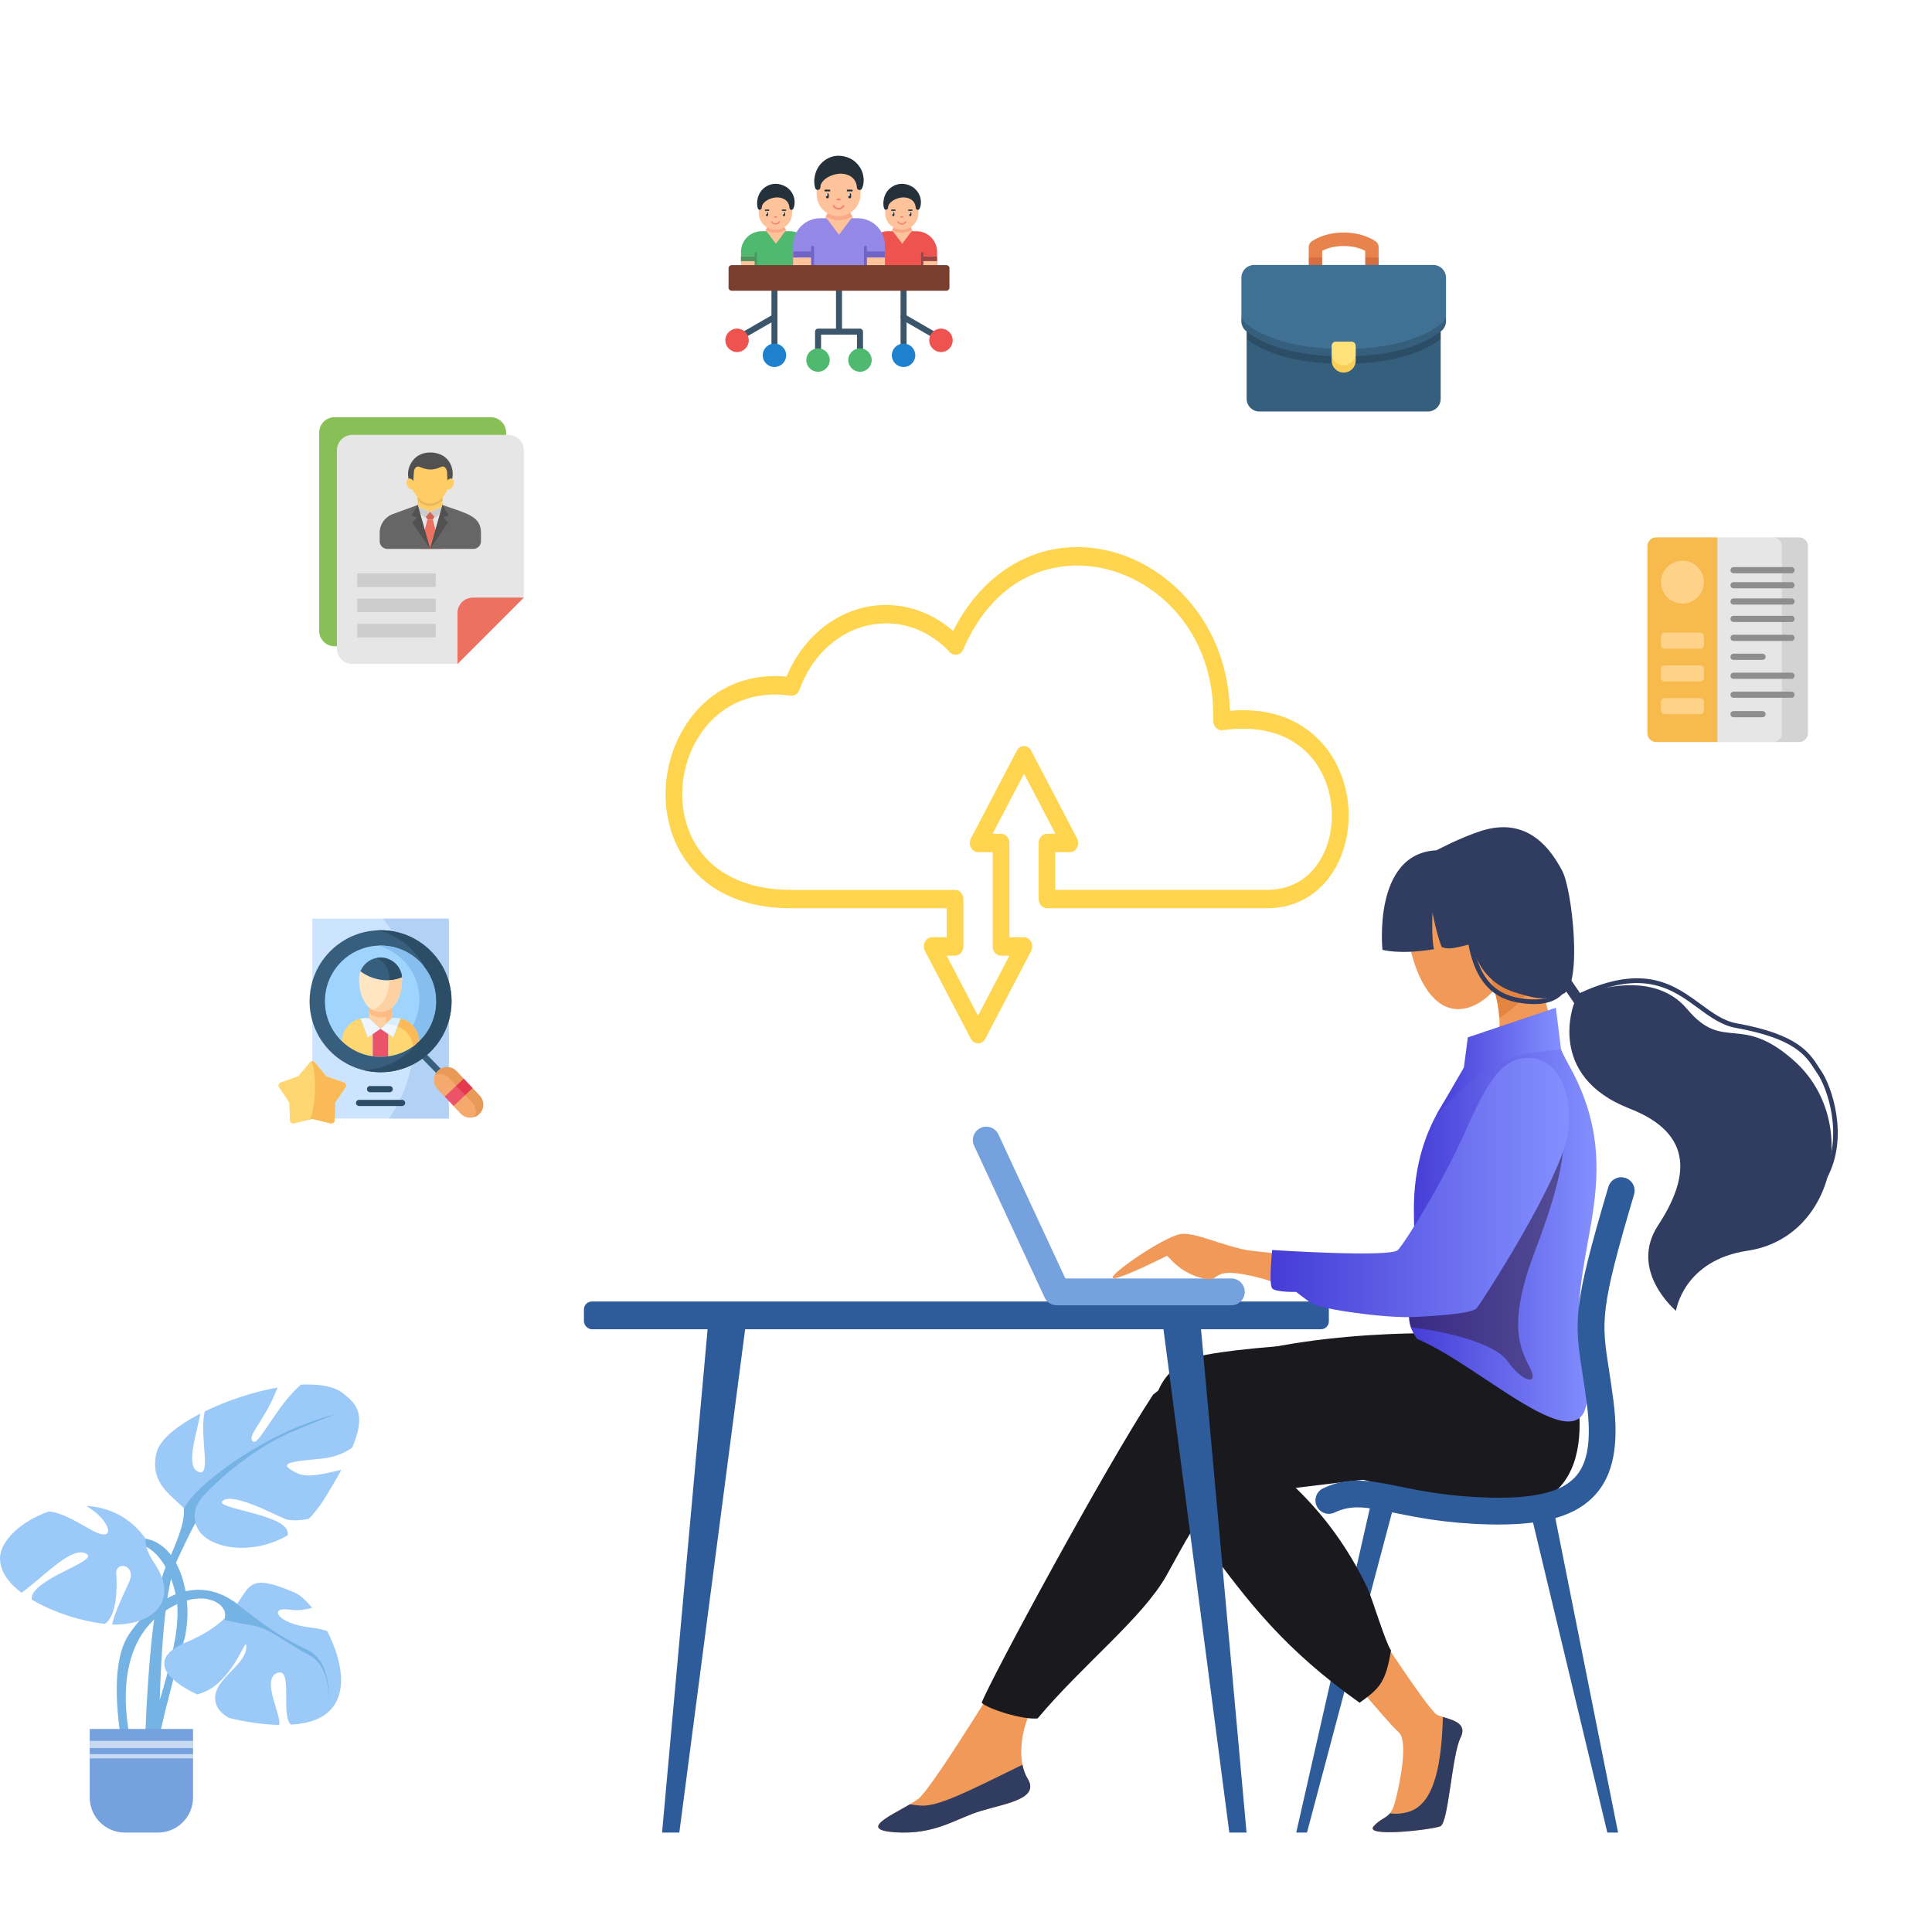 <?xml version="1.0" encoding="UTF-8"?>
<svg id="Layer_1" data-name="Layer 1" xmlns="http://www.w3.org/2000/svg" xmlns:xlink="http://www.w3.org/1999/xlink" viewBox="0 0 700 700">
  <defs>
    <style>
      .cls-1, .cls-2 {
        fill: #375e7d;
      }

      .cls-3 {
        fill: #fed1a3;
      }

      .cls-3, .cls-2, .cls-4, .cls-5, .cls-6, .cls-7, .cls-8, .cls-9, .cls-10, .cls-11, .cls-12, .cls-13, .cls-14, .cls-15, .cls-16, .cls-17, .cls-18, .cls-19, .cls-20, .cls-21, .cls-22, .cls-23, .cls-24, .cls-25, .cls-26, .cls-27, .cls-28, .cls-29, .cls-30, .cls-31, .cls-32 {
        fill-rule: evenodd;
      }

      .cls-33 {
        fill: url(#linear-gradient-2);
      }

      .cls-34 {
        fill: #2e1933;
        opacity: .5;
      }

      .cls-35, .cls-22 {
        fill: #24313b;
      }

      .cls-4 {
        fill: #cce4ff;
      }

      .cls-5 {
        fill: #994543;
      }

      .cls-36, .cls-37, .cls-38 {
        fill: #fff;
      }

      .cls-39, .cls-14 {
        fill: #2b4d66;
      }

      .cls-6 {
        fill: #ef5350;
      }

      .cls-7 {
        fill: #ea9a58;
      }

      .cls-40 {
        fill: #ed7161;
      }

      .cls-41 {
        fill: #d56455;
      }

      .cls-42 {
        fill: #e7b95d;
      }

      .cls-8 {
        fill: #ffc39c;
      }

      .cls-9 {
        fill: #d9eeff;
      }

      .cls-10 {
        fill: #fba889;
      }

      .cls-43 {
        fill: #ffd28a;
      }

      .cls-44 {
        fill: #ffd54f;
        filter: url(#outer-glow-1);
      }

      .cls-45 {
        fill: #75a1de;
      }

      .cls-11 {
        fill: #eb5468;
      }

      .cls-46 {
        fill: #88c057;
      }

      .cls-12 {
        fill: #7063c9;
      }

      .cls-47 {
        fill: #f7ba4d;
      }

      .cls-13 {
        fill: #f77f6d;
      }

      .cls-48 {
        fill: #fc6;
      }

      .cls-15 {
        fill: #eff6ff;
      }

      .cls-49 {
        fill: #f09959;
      }

      .cls-50 {
        fill: #e6e6e6;
      }

      .cls-51 {
        fill: #2e5b9a;
      }

      .cls-16 {
        fill: #9589e8;
      }

      .cls-17 {
        fill: #f5a96c;
      }

      .cls-52 {
        stroke-width: .5px;
      }

      .cls-52, .cls-53 {
        fill: none;
        stroke: #fff;
        stroke-miterlimit: 10;
      }

      .cls-54 {
        fill: #8e8e8e;
      }

      .cls-53, .cls-38 {
        opacity: .6;
      }

      .cls-55 {
        fill: #76b3e5;
      }

      .cls-56 {
        fill: #d66e41;
      }

      .cls-18 {
        fill: #9fd4fe;
      }

      .cls-57 {
        fill: #1a191e;
      }

      .cls-58 {
        fill: #9bcaf9;
      }

      .cls-19 {
        fill: #85beef;
      }

      .cls-20 {
        fill: #ffe5c1;
      }

      .cls-21 {
        fill: #4fba6f;
      }

      .cls-59 {
        fill: #d3d3d3;
      }

      .cls-37 {
        opacity: .2;
      }

      .cls-60 {
        fill: #e38540;
      }

      .cls-23 {
        fill: #b3d1f4;
      }

      .cls-24 {
        fill: #fefefe;
      }

      .cls-61 {
        fill: #515151;
      }

      .cls-62 {
        fill: #365e7d;
      }

      .cls-63 {
        fill: #ccc;
      }

      .cls-25 {
        fill: #ffbc85;
      }

      .cls-26 {
        fill: #1d81ce;
      }

      .cls-27 {
        fill: #fbba58;
      }

      .cls-64 {
        fill: #ffe27a;
      }

      .cls-28 {
        fill: #e5384f;
      }

      .cls-65 {
        fill: #303c60;
      }

      .cls-66 {
        fill: url(#linear-gradient-3);
      }

      .cls-67 {
        fill: #e8834d;
      }

      .cls-68 {
        fill: url(#linear-gradient);
      }

      .cls-29 {
        fill: #7a3e2e;
      }

      .cls-30 {
        fill: #ffd772;
      }

      .cls-69 {
        fill: #407093;
      }

      .cls-70 {
        fill: #f9cf58;
      }

      .cls-71 {
        fill: #666;
      }

      .cls-31 {
        fill: #49965f;
      }

      .cls-32 {
        fill: #3b566a;
      }
    </style>
    <filter id="outer-glow-1" filterUnits="userSpaceOnUse">
      <feOffset dx="0" dy="0"/>
      <feGaussianBlur result="blur" stdDeviation="5"/>
      <feFlood flood-color="#fcce38" flood-opacity=".75"/>
      <feComposite in2="blur" operator="in"/>
      <feComposite in="SourceGraphic"/>
    </filter>
    <linearGradient id="linear-gradient" x1="510.51" y1="447.39" x2="578.45" y2="447.39" gradientUnits="userSpaceOnUse">
      <stop offset="0" stop-color="#453cd6"/>
      <stop offset="1" stop-color="#8490ff"/>
    </linearGradient>
    <linearGradient id="linear-gradient-2" x1="520.47" y1="384.49" x2="565.6" y2="384.49" xlink:href="#linear-gradient"/>
    <linearGradient id="linear-gradient-3" x1="460.37" y1="430.27" x2="568.46" y2="430.27" xlink:href="#linear-gradient"/>
  </defs>
  <path class="cls-44" d="M354.35,378.02c-1.08,0-2.07-.64-2.61-1.67l-16.61-31.78c-.54-1.03-.54-2.3,0-3.33,.54-1.03,1.53-1.67,2.61-1.67h5.26v-10.49h-56.28c-26.76,0-37.56-14.43-41.61-23.03-6.25-13.27-5.02-30.15,3.13-43.02,8.17-12.89,21.45-19.32,36.7-17.87,6.17-14.73,18.6-24.54,32.96-25.83,9.82-.88,19.62,2.47,27.43,9.28,11.95-23.72,34.22-34.93,57.76-28.68,20.26,5.38,41.67,25.59,42.54,57.61,21.82-1.9,32.46,9.32,36.94,16.41,7.13,11.3,8.08,26.36,2.41,38.35-5.04,10.67-14.49,16.78-25.93,16.78h-79.7c-1.67,0-3.02-1.49-3.02-3.33v-20.32c0-1.84,1.35-3.33,3.02-3.33h3.06l-11.38-21.78-11.38,21.78h3.06c1.67,0,3.02,1.49,3.02,3.33v20.32c0,.06,0,.13,0,.19v13.64h5.26c1.08,0,2.07,.64,2.61,1.67s.54,2.3,0,3.33l-16.61,31.78c-.54,1.03-1.53,1.67-2.61,1.67Zm-11.38-31.78l11.38,21.78,11.38-21.78h-3.05c-1.67,0-3.02-1.49-3.02-3.33v-17.16c0-.06,0-.13,0-.19v-16.79h-5.26c-1.08,0-2.07-.64-2.61-1.67-.54-1.03-.54-2.3,0-3.33l16.61-31.78c.54-1.03,1.53-1.67,2.61-1.67s2.07,.64,2.61,1.67l16.61,31.78c.54,1.03,.54,2.3,0,3.33-.54,1.03-1.53,1.67-2.61,1.67h-5.26v13.65h76.68c9.25,0,16.56-4.69,20.58-13.2,4.57-9.66,3.76-22.3-2.01-31.45-6.77-10.73-19.06-15.43-34.61-13.22-.88,.12-1.75-.18-2.41-.83-.65-.65-1.02-1.59-.99-2.56,.71-30.67-18.53-49.59-37.92-54.74-17.42-4.63-40.41,.54-52.71,28.94-.42,.97-1.23,1.65-2.18,1.84-.95,.2-1.93-.14-2.63-.88-7.07-7.52-16.23-11.19-25.77-10.33-12.8,1.15-23.82,10.34-28.76,24-.51,1.42-1.83,2.27-3.19,2.07-13.9-2.01-26.01,3.38-33.25,14.81-6.88,10.86-7.95,25.03-2.72,36.12,5.91,12.54,18.79,19.44,36.26,19.44h59.3c1.67,0,3.02,1.49,3.02,3.33v17.16c0,1.84-1.35,3.33-3.02,3.33h-3.06Z"/>
  <g>
    <ellipse class="cls-37" cx="354.49" cy="663.98" rx="345.51" ry="9.98"/>
    <g>
      <path class="cls-55" d="M61.52,536.88c8.81,8.04,4.98,16.08-1.53,31.01-6.51,14.93-7.66,70.07-7.66,70.07l5.36-.77s-.77-56.67,6.51-71.98c7.27-15.32,10.34-22.97,16.85-18,6.51,4.98-19.53-10.34-19.53-10.34Z"/>
      <path class="cls-58" d="M56.68,526.47c1.07-4.77,7.42-9.92,15.91-14.3-1.26,7.03-5.31,18.52-1.12,20.88,5.65,3.18,.55-12.87,2.73-21.68,7.98-3.89,17.57-7.08,26.4-8.66-.01,.03-.02,.06-.04,.1-4.98,12.64-11.49,17.61-8.81,19.53,2.02,1.44,8.58-13.16,17.26-20.64,6.51-.35,12.02,.54,15.28,3.12,5.04,3.99,8.42,7.52,3.35,19.66-2.89,2.07-6.64,3.55-11,3.99-11.49,1.15-16.85,1.53-8.81,5.36,3.94,1.87,10.54-.11,15.89-1.31-1.74,3.2-3.87,6.82-6.46,10.94-1.64,2.61-3.46,4.89-5.38,6.85-3.7,.71-6.93,.72-8.64-.01-5.36-2.3-19.14-9.57-22.59-6.51-3.37,3,25.53,4.9,23.53,12.52-14.01,8.07-30.04,4.23-32.87-3.18-3.81-9.95-17.86-12.29-14.64-26.64Z"/>
      <path class="cls-55" d="M85.64,580.91c-15.32-11.49-31.01-.77-39.06,11.49-8.04,12.25-2.3,39.82-2.3,39.82,0,0,3.06,0,3.06-1.15s-8.42-32.55,11.49-46.71c12.46-8.86,21.44-4.59,22.59-.38s-4.98,11.87-4.98,11.87l9.19-14.93Z"/>
      <path class="cls-55" d="M50.41,557.3c15.32,0,20.29,23.74,16.08,37.52-4.21,13.78-9.96,39.44-9.96,39.44l-3.83-3.83s14.55-35.99,11.1-52.07c-3.45-16.08-11.87-18.76-13.4-18.76s0-2.3,0-2.3Z"/>
      <path class="cls-55" d="M63.26,594.93c1.08-1.43,2.41-2.61,4.03-3.39-.21,1.14-.48,2.24-.8,3.28-1.92,6.28-4.16,15.02-6.02,22.68-.17-.98-.43-2.49-.83-4.82-.1-.55-.17-1.15-.22-1.78,1.5-5.1,2.92-10.66,3.84-15.97Z"/>
      <path class="cls-58" d="M67.45,595.04c29.1-12.25,13.77-29.07,39.42-17.96,1.81,.78,4.01,2.75,6.21,5.47-2.28,.65-5.05,1.11-8.13,.65-7.66-1.15-4.98,4.98,7.66,6.51,2.38,.29,4.31,.69,5.92,1.25,6.02,11.56,8.73,26.77-4.01,32.06-2.51,1.04-5.61,1.64-9.07,1.86-3.93-3.12,.96-21.2-5.1-18.71-5.82,2.4,1.82,15.5,.78,18.8-5.74-.1-12.1-1.04-18.18-2.55-2.4-1.35-4.24-3.15-4.81-5.53-1.91-8.04,10.72-13.02,11.1-19.91,.35-6.34-4.63,13.94-17.83,16.92-11.94-5.58-17.58-13.14-3.98-18.87Z"/>
      <path class="cls-58" d="M46.71,573.38c3.06-6.51-4.98-8.04-4.59-3.06,.34,4.41,.38,15.13-4.15,18.05-7.8-.85-18.42-3.99-26.44-8.78-.1-.65,0-1.31,.34-2,3.45-6.89,25.65-12.64,18.76-14.93-5.49-1.83-15.11,8.97-22.86,14.41-4.66-3.53-7.77-7.74-7.77-12.44,0-6.36,7.73-13.56,17.72-17,4.5,.45,8.68,2.91,15.2,6.61,9.64,5.46,7.41-3.37-1.7-8.61,7.87,.41,15.72,3.77,21.5,11.8,0,0-.55,3.43,3.09,8.75,9.91,14.49-1.53,22.95-15.2,22.4,.77-3.82,3.99-10.69,6.1-15.19Z"/>
      <path class="cls-55" d="M84.72,580.26c7.49,5.79,15.81,12.55,26.02,17.15,10.21,4.59,8.17,19.57,8.17,19.57,0,0,1.53-12.93-6.98-17.36-8.51-4.42-14.13-9.7-20.59-10.72-6.47-1.02-10.04-2.04-10.04-2.04,0,0,2.04-4.08,.85-5.62-1.19-1.53,2.57-.98,2.57-.98Z"/>
      <path class="cls-55" d="M121.63,512.31c-27.4,7.32-47.48,24.85-51.23,29.1-3.74,4.25-3.74,5.45-3.74,5.45l2.89,5.45,1.36-.68s-2.21-4.6,3.57-10.55c9.98-10.27,22.12-18.38,30.46-21.95,8.34-3.57,16.68-6.81,16.68-6.81Z"/>
      <path class="cls-45" d="M45.23,626.45h12.01c7.01,0,12.71,5.69,12.71,12.71v24.82H32.52v-24.82c0-7.01,5.69-12.71,12.71-12.71Z" transform="translate(102.46 1290.42) rotate(-180)"/>
      <rect class="cls-38" x="32.52" y="630.75" width="37.42" height="2.63"/>
      <rect class="cls-38" x="32.52" y="635.55" width="37.42" height="1.55"/>
    </g>
    <g>
      <rect class="cls-51" x="211.57" y="471.56" width="269.9" height="10.06" rx="2.88" ry="2.88"/>
      <g>
        <path class="cls-49" d="M546.61,336.77c3.58,12.62-5.16,25.62-14.79,28.35-9.63,2.73-16.5-5.84-20.08-18.46-3.58-12.62,1.33-25.06,10.95-27.79,9.63-2.73,20.34,5.28,23.92,17.9Z"/>
        <path class="cls-49" d="M492.62,581.27s24.68,38.33,28.01,40c3.33,1.67,11.67,2.08,8.54,8.33-3.12,6.25-4.37,30.83-7.29,32.08-2.92,1.25-27.91,4.17-24.17,0,3.75-4.17,6.06-2.08,7.95-9.58,1.89-7.5,4.55-21.67,1.01-24.58-3.54-2.92-25.21-29.16-25.21-29.16l11.15-17.08Z"/>
        <path class="cls-49" d="M368.41,597.73s-30,49.44-35.55,53.89c-5.56,4.44-23.89,11.11-8.89,12.22,15,1.11,22.22-5,31.67-7.78,9.44-2.78,21.11-4.44,16.67-11.67-4.44-7.22-2.6-22.99,6.98-32.99,9.58-10-10.87-13.68-10.87-13.68Z"/>
        <path class="cls-57" d="M521.5,483.08s-74.26-1.94-103.71,22.22c-17.22,26.11-58.88,103.15-62.12,111.64,2.22,2.22,14.72,6.23,20.28,5.68,16.39-19.54,38.05-36.43,46.67-51.76,10.62-18.89,13.89-28.33,31.11-30,17.22-1.67,56.11-7.22,67.78-7.22s0-50.55,0-50.55Z"/>
        <polygon class="cls-51" points="586.26 663.98 582.37 663.98 554.45 547.51 563.02 547.51 586.26 663.98"/>
        <polygon class="cls-51" points="469.65 663.98 473.54 663.98 505.57 543.39 497.01 543.39 469.65 663.98"/>
        <path class="cls-57" d="M563.81,477.99l-43.18,7.45s-57.38,.53-83.6,5.41c-23.86,4.44-27.38,31.56,0,68.89,15.55,21.21,28.7,38.12,55.59,57.2,6.84-5.02,9.46-6.92,11.35-19-1.95-2.67-6.98-19.37-8.55-22.64-14.87-31.09-34.72-42.4-35-45.45,3.33-5.42,88.29,28.23,105.18,8.44,16.13-18.9-1.79-60.29-1.79-60.29Z"/>
        <path class="cls-68" d="M565.6,380.25c-11.37-1.6-22.95,.57-33.78,8.41-9.46,9.65-20.17,25.56-19.52,51.8,.83,33.33-5.16,35.47,1.09,44.64,26.07,10.76,70.65,57.01,60.15,7.43-7.6-35.9,16.67-62.66-2.91-102.48-1.59-3.24-3.59-6.38-5.03-9.8Z"/>
        <path class="cls-34" d="M512.29,453c-.51,17.38-2.96,22.5-1.08,27.94,10.63,1.09,30.06,5.34,34.92,12.14,5.56,7.78,11.11,8.89,8.52,3.15-2.59-5.74-9.44-13.89,1.11-41.85,10.56-27.96,15.56-46.85,5.19-66.29l-48.65,64.92Z"/>
        <path class="cls-49" d="M565.6,380.25c-7-16.58-8.72-35.2-8.72-35.2l-18.33,5.42s10.42,23.33,.42,31.66c-2.13,1.77-4.59,3.92-7.15,6.53,10.83-7.84,22.41-10,33.78-8.41Z"/>
        <path class="cls-60" d="M557.43,349.46c-1.09-.97-2.44-2.17-3.87-3.43l-14.95,4.42s-.02,.05-.03,.08c.36,.83,4.17,9.71,4.67,18.26,4.46-2.7,9.33-7.11,14.91-14.81-.3-1.71-.54-3.23-.73-4.52Z"/>
        <path class="cls-49" d="M552.71,385.46c-18.88,6.6-16.79,26.49-34.16,55.83-8.99,15.18-17.35,14.96-17.35,14.96,0,0-21.09,.17-46.6-2.95-15.97-1.95-16.99,2.8-5.88,6.77,22.41,8.01,45.66,16.63,64.41,14.55,18.75-2.08,50.82-49.92,52.47-62.37,2.29-17.22-3.38-30.11-12.89-26.79Z"/>
        <path class="cls-51" d="M542.99,552.37c-1.17,0-2.38-.02-3.61-.05-15.39-.38-25.86-2.51-34.28-4.22-9.83-2-15.24-3.1-21.54-.09-2.42,1.16-5.32,.13-6.47-2.29-1.16-2.42-.13-5.32,2.29-6.47,9.23-4.41,16.96-2.84,27.66-.67,8.04,1.63,18.05,3.67,32.59,4.03,16.27,.41,26.18-2.01,31.21-7.58,4.48-4.97,5.79-13.31,4.12-26.26-.57-4.43-1.14-8.12-1.64-11.37-1.42-9.18-2.36-15.24-1.2-24.61,1.08-8.7,3.96-20.29,10.63-42.77,.76-2.57,3.46-4.03,6.03-3.27,2.57,.76,4.03,3.46,3.27,6.03-12.44,41.88-11.81,45.96-9.15,63.13,.51,3.31,1.09,7.06,1.68,11.62,2.05,15.97-.03,26.77-6.54,34-6.71,7.44-17.6,10.83-35.05,10.83Z"/>
        <path class="cls-65" d="M370.45,639.41c-19.91,9.74-30.62,15.31-37,14.78-1.51-.13-2.76-.28-3.8-.44-7.1,4.2-18.43,9.15-5.68,10.1,15,1.11,22.22-5,31.67-7.78,9.44-2.78,21.11-4.44,16.67-11.67-.85-1.38-1.47-3.08-1.85-4.99Z"/>
        <path class="cls-65" d="M522.8,622.08c-.49,15.76-2.65,31.38-12.29,34.33-2.56,.78-4.88,.89-6.94,.62-1.52,1.87-3.37,1.9-5.85,4.65-3.75,4.17,21.25,1.25,24.17,0,2.92-1.25,4.17-25.83,7.29-32.08,2.57-5.13-2.6-6.33-6.37-7.52Z"/>
        <path class="cls-45" d="M446.13,472.93h-63.24c-1.89,0-3.61-1.1-4.4-2.81l-25.55-55c-1.13-2.43-.07-5.32,2.36-6.45,2.43-1.13,5.32-.07,6.45,2.36l24.25,52.19h60.14c2.68,0,4.85,2.17,4.85,4.85s-2.17,4.85-4.85,4.85Z"/>
        <path class="cls-49" d="M459.36,453.84c-12.78-.19-25.45-7.8-31.75-6.69-6.3,1.11-26.85,15.37-24.26,15.93,2.59,.56,18.89-7.89,19.44-8.02,.56-.13,4.07,5.85,12.78,8.05,8.7,2.2,.06-6.52,27.04,1.63,17.54,5.3-3.26-10.89-3.26-10.89Z"/>
        <path class="cls-33" d="M563.72,365.12l1.88,15.13s-16.53,.98-24.76,5.61c-8.23,4.63-20.37,18.01-20.37,18.01l9.92-17.08,1.43-10.93,31.9-10.74Z"/>
        <path class="cls-66" d="M556.68,383.64c-12.28-2.3-17.96,8.7-25.93,26.67-7.96,17.96-21.56,39.78-24.26,42.59-2.7,2.81-45.55,0-45.55,0,0,0-1.3,12.41,0,13.89,1.3,1.48,8.7,1.3,8.7,1.3,0,0,2.96,2.37,5.74,4.24,2.78,1.87,26.3,5.39,37.22,4.84,10.93-.56,20.93-1.48,22.41-3.15,1.48-1.67,31.3-47.59,33.15-64.07,1.85-16.48-5.21-25.12-11.48-26.3Z"/>
        <path class="cls-65" d="M520.47,308.08c-23.23,1.11-19.58,36.05-19.58,36.05,0,0,6.03,1.86,18.67-.22-.97-3.75-.56-13.33-.56-13.33,0,0,1.47,7.78,3.33,12.5,2.67,1.22,5.69,.14,10.83-1.1,2.64,11.1,10.1,15.79,15.2,17.4,5.64,1.77,11.61,3.89,18.28,.56,6.67-3.33,3-37.41-.54-44.26-5.31-10.29-14.14-19.49-29.42-14.63-7.66,2.44-16.22,7.04-16.22,7.04Z"/>
        <path class="cls-65" d="M560.86,349.58l9.5,13.87s-10.52,26.3,20.08,38.21c23.97,9.33,21.15,25.77,10.32,42.3-10.83,16.53,6.48,30.97,6.48,30.97,0,0,2.64-18.31,25.93-21.77,31.76-4.71,40.75-47.35,17.03-68.67-19.63-17.64-25.6-3.03-38.89-18.86-13.29-15.83-38.37-5.14-38.37-5.14l-9.19-13.41-2.89,2.5Z"/>
        <path class="cls-65" d="M661.12,427.44c-.14,0-.28-.03-.4-.1-.41-.22-.56-.74-.34-1.15,7.99-14.59,1.47-32.27-1.81-37.06-.35-.51-.68-1.02-1.03-1.57-3.22-5.03-7.23-11.28-28.61-15.13-5.15-.93-9.32-3.99-13.73-7.23-9.12-6.69-19.45-14.28-41.91-3.95-.42,.2-.93,0-1.12-.41-.2-.42,0-.93,.41-1.12,23.36-10.75,34.12-2.85,43.62,4.12,4.25,3.12,8.27,6.07,13.03,6.93,22.11,3.98,26.34,10.58,29.73,15.88,.34,.53,.66,1.04,1,1.52,3.43,5.02,10.26,23.54,1.9,38.83-.15,.28-.44,.44-.74,.44Z"/>
        <path class="cls-65" d="M555.79,363.79c-1.52,0-3.16-.13-4.93-.4-8.13-1.22-19.03-5.84-19.88-31.77-.02-.47,.35-.86,.82-.87,.47,0,.86,.35,.87,.82,.35,10.69,2.47,18.6,6.3,23.51,2.91,3.73,6.77,5.84,12.14,6.65,7.52,1.13,12.51-.26,14.81-4.13,.24-.4,.76-.53,1.16-.29,.4,.24,.53,.76,.29,1.16-2.12,3.54-6,5.33-11.58,5.33Z"/>
      </g>
      <polygon class="cls-51" points="239.88 663.98 246.13 663.98 270.4 478.4 256.67 478.4 239.88 663.98"/>
      <polygon class="cls-51" points="451.65 663.98 445.41 663.98 421.13 478.4 434.86 478.4 451.65 663.98"/>
    </g>
  </g>
  <g>
    <g>
      <circle class="cls-36" cx="303.99" cy="96.06" r="64.08"/>
      <circle class="cls-52" cx="303.99" cy="95.56" r="69.52"/>
    </g>
    <g id="Layer_1-2" data-name="Layer_1">
      <g id="_542041096" data-name=" 542041096">
        <g>
          <g>
            <path class="cls-8" d="M277.52,85.25c-.08-.02-.15-.04-.23-.09-.32-.21-.44-.65-.25-1.01l1.33-2.49c.19-.36,.59-.47,.91-.27,.19,.11,.32,.32,.34,.53l2.93-.17c.04-.19,.15-.36,.32-.47,.32-.19,.74-.08,.91,.28l1.39,2.58c.19,.36,.08,.8-.25,1.01-.04,.04-.09,.06-.15,.08-.11,.74-.63,2.11-2.53,4.24-2.66,2.98-4.26-2.28-4.73-4.22Z"/>
            <path class="cls-10" d="M277.46,83.37l.91-1.71c.19-.36,.59-.47,.91-.27,.19,.11,.32,.32,.34,.53l2.93-.17c.04-.19,.15-.36,.32-.47,.32-.19,.74-.08,.91,.28l.91,1.69c-1.08,.66-2.36,1.06-3.72,1.06-1.27,0-2.49-.34-3.51-.95Z"/>
            <path class="cls-8" d="M280.97,83.23c-3.32,0-6.04-2.7-6.04-6.04v-5.19c0-.4,.34-.72,.74-.72,.23,0,.42,.09,.55,.25,1.31-.59,5.49-2.15,9.67-.13,.11-.08,.25-.11,.4-.11,.4,0,.72,.34,.72,.74v5.17c0,3.34-2.7,6.04-6.04,6.04Z"/>
            <path class="cls-21" d="M293.02,98.7h-23.82c-.4,0-.72-.32-.72-.74v-6.71c0-4.12,3.34-7.47,7.45-7.47h1.41c.23,0,.44,.11,.59,.28l3.19,4.26,3.19-4.26c.15-.17,.36-.28,.59-.28h1.41c4.1,0,7.45,3.34,7.45,7.47v6.71c0,.42-.32,.74-.72,.74Z"/>
            <path class="cls-8" d="M273.83,98.7h-4.64c-.4,0-.72-.32-.72-.74v-5.07h5.36v5.81Z"/>
            <path class="cls-31" d="M274.25,98.7h-.82v-6.92c0-.23,.17-.42,.4-.42s.42,.19,.42,.42v6.92Z"/>
            <g>
              <path class="cls-22" d="M275.24,76c-.3,0-.59-.21-.68-.51-.57-1.73-.38-5.6,2.77-7.75,1.12-.76,2.36-1.14,3.67-1.14,2.34,0,4.07,1.25,4.14,1.29,3.25,2.47,3.08,6.16,2.28,7.73-.15,.28-.47,.46-.8,.4-.32-.08-.57-.34-.59-.68-.23-3.4-3.34-3.82-4.46-3.82-2.41,0-5.57,1.61-5.59,3.76,0,.36-.27,.65-.63,.7-.04,.02-.08,.02-.11,.02Z"/>
              <path class="cls-22" d="M277.33,75.92h1.16c.14,0,.25,.11,.25,.24h0c0,.13-.11,.24-.25,.24h-1.16c-.14,0-.25-.11-.25-.24h0c0-.13,.11-.24,.25-.24Z"/>
              <path class="cls-22" d="M283.48,75.92h1.16c.14,0,.25,.11,.25,.24h0c0,.13-.11,.24-.25,.24h-1.16c-.14,0-.25-.11-.25-.24h0c0-.13,.11-.24,.25-.24Z"/>
              <path class="cls-22" d="M277.9,76.87h0c.22,0,.4,.2,.4,.46v.53c0,.25-.18,.46-.4,.46h0c-.22,0-.4-.2-.4-.46v-.53c0-.25,.18-.46,.4-.46Z"/>
            </g>
            <path class="cls-24" d="M277.5,77.65v-.38c0-.19,.15-.36,.32-.4,.06,.06,.08,.11,.08,.17v.4c0,.13-.11,.25-.25,.25-.06,0-.11-.02-.15-.04Z"/>
            <path class="cls-22" d="M284.05,76.87h0c.22,0,.4,.2,.4,.46v.53c0,.25-.18,.46-.4,.46h0c-.22,0-.4-.2-.4-.46v-.53c0-.25,.18-.46,.4-.46Z"/>
            <path class="cls-24" d="M283.65,77.65v-.38c0-.19,.15-.36,.34-.4,.04,.06,.06,.11,.06,.17v.4c0,.13-.11,.25-.25,.25-.06,0-.11-.02-.15-.04Z"/>
            <path class="cls-13" d="M280.58,78.39h.79c.08,0,.15,.11,.15,.24h0c0,.13-.07,.24-.15,.24h-.79c-.08,0-.15-.11-.15-.24h0c0-.13,.07-.24,.15-.24Z"/>
            <path class="cls-13" d="M282.19,80.23c.06-.09,.19-.13,.3-.08,.09,.06,.13,.17,.08,.28-.15,.28-.38,.53-.66,.68-.27,.17-.59,.27-.93,.27-.32,0-.65-.09-.93-.27-.27-.15-.49-.4-.66-.68-.06-.11-.02-.23,.09-.28,.09-.06,.23-.02,.28,.08,.11,.23,.3,.4,.51,.53,.21,.11,.46,.19,.7,.19,.27,0,.51-.08,.7-.19,.23-.13,.4-.3,.51-.53Z"/>
            <path class="cls-31" d="M268.47,92.89h5.37v1.72h-5.37v-1.72Z"/>
          </g>
          <g>
            <path class="cls-8" d="M323.29,85.25c-.08-.02-.15-.04-.23-.09-.32-.21-.44-.65-.25-1.01l1.33-2.49c.19-.36,.59-.47,.91-.27,.19,.11,.3,.32,.34,.53l2.93-.17c.04-.19,.15-.36,.32-.47,.32-.19,.72-.08,.91,.28l1.39,2.58c.19,.36,.08,.8-.25,1.01-.04,.04-.09,.06-.15,.08-.11,.74-.63,2.11-2.53,4.24-2.66,2.98-4.26-2.28-4.73-4.22Z"/>
            <path class="cls-10" d="M323.23,83.37l.91-1.71c.19-.36,.59-.47,.91-.27,.19,.11,.3,.32,.34,.53l2.93-.17c.04-.19,.15-.36,.32-.47,.32-.19,.72-.08,.91,.28l.91,1.69c-1.08,.66-2.36,1.06-3.72,1.06-1.27,0-2.49-.34-3.51-.95Z"/>
            <path class="cls-8" d="M326.74,83.23c-3.32,0-6.04-2.7-6.04-6.04v-5.19c0-.4,.32-.72,.74-.72,.21,0,.42,.09,.55,.25,1.31-.59,5.49-2.15,9.67-.13,.11-.08,.25-.11,.38-.11,.42,0,.74,.34,.74,.74v5.17c0,3.34-2.72,6.04-6.04,6.04Z"/>
            <path class="cls-6" d="M338.79,98.7h-23.82c-.4,0-.72-.32-.72-.74v-6.71c0-4.12,3.34-7.47,7.45-7.47h1.41c.23,0,.44,.11,.59,.28l3.19,4.26,3.19-4.26c.15-.17,.36-.28,.59-.28h1.41c4.1,0,7.45,3.34,7.45,7.47v6.71c0,.42-.32,.74-.72,.74Z"/>
            <path class="cls-8" d="M338.79,98.7h-4.64v-5.81h5.36v5.07c0,.42-.32,.74-.72,.74Z"/>
            <path class="cls-5" d="M334.55,98.7h-.82v-6.92c0-.23,.19-.42,.42-.42s.4,.19,.4,.42v6.92Z"/>
            <g>
              <path class="cls-22" d="M321.01,76c-.3,0-.59-.21-.7-.51-.57-1.73-.38-5.6,2.79-7.75,1.12-.76,2.36-1.14,3.67-1.14,2.34,0,4.07,1.25,4.12,1.29,3.25,2.47,3.1,6.16,2.3,7.73-.15,.28-.47,.46-.8,.4-.32-.08-.57-.34-.59-.68-.25-3.4-3.34-3.82-4.46-3.82-2.41,0-5.57,1.61-5.59,3.76-.02,.36-.27,.65-.63,.7-.04,.02-.08,.02-.11,.02Z"/>
              <path class="cls-22" d="M323.1,75.92h1.16c.14,0,.25,.11,.25,.24h0c0,.13-.11,.24-.25,.24h-1.16c-.14,0-.25-.11-.25-.24h0c0-.13,.11-.24,.25-.24Z"/>
              <path class="cls-22" d="M329.25,75.92h1.16c.14,0,.25,.11,.25,.24h0c0,.13-.11,.24-.25,.24h-1.16c-.14,0-.25-.11-.25-.24h0c0-.13,.11-.24,.25-.24Z"/>
              <path class="cls-22" d="M323.67,76.87h0c.22,0,.4,.2,.4,.46v.53c0,.25-.18,.46-.4,.46h0c-.22,0-.4-.2-.4-.46v-.53c0-.25,.18-.46,.4-.46Z"/>
            </g>
            <path class="cls-24" d="M323.27,77.65v-.38c0-.19,.15-.36,.32-.4,.04,.06,.08,.11,.08,.17v.4c0,.13-.11,.25-.25,.25-.06,0-.11-.02-.15-.04Z"/>
            <path class="cls-22" d="M329.82,76.87h0c.22,0,.4,.2,.4,.46v.53c0,.25-.18,.46-.4,.46h0c-.22,0-.4-.2-.4-.46v-.53c0-.25,.18-.46,.4-.46Z"/>
            <path class="cls-24" d="M329.42,77.65v-.38c0-.19,.15-.36,.32-.4,.04,.06,.08,.11,.08,.17v.4c0,.13-.11,.25-.25,.25-.06,0-.11-.02-.15-.04Z"/>
            <path class="cls-13" d="M326.34,78.39h.79c.08,0,.15,.11,.15,.24h0c0,.13-.07,.24-.15,.24h-.79c-.08,0-.15-.11-.15-.24h0c0-.13,.07-.24,.15-.24Z"/>
            <path class="cls-13" d="M327.96,80.23c.06-.09,.19-.13,.3-.08,.09,.06,.13,.17,.08,.28-.15,.28-.38,.53-.66,.68-.27,.17-.59,.27-.93,.27-.32,0-.65-.09-.93-.27-.27-.15-.51-.4-.66-.68-.06-.11-.02-.23,.09-.28,.09-.06,.23-.02,.28,.08,.11,.23,.3,.4,.51,.53,.21,.11,.46,.19,.7,.19,.27,0,.49-.08,.7-.19,.23-.13,.4-.3,.51-.53Z"/>
            <path class="cls-5" d="M334.15,92.89h5.37v1.72h-5.37v-1.72Z"/>
          </g>
          <path class="cls-8" d="M299.27,80.99c-.11-.02-.21-.06-.3-.11-.44-.27-.57-.85-.32-1.31l1.75-3.31c.25-.46,.78-.61,1.22-.34,.25,.15,.4,.42,.44,.7l3.86-.23c.06-.25,.19-.47,.42-.61,.42-.27,.97-.11,1.22,.34l1.8,3.44c.25,.46,.11,1.04-.32,1.31-.06,.04-.13,.08-.19,.09-.15,.99-.84,2.77-3.32,5.57-3.51,3.93-5.6-2.98-6.23-5.55Z"/>
          <path class="cls-10" d="M299.18,78.54l1.22-2.28c.25-.46,.78-.61,1.22-.34,.25,.15,.4,.42,.44,.7l3.86-.23c.06-.25,.19-.47,.42-.61,.42-.27,.97-.11,1.22,.34l1.18,2.24c-1.42,.89-3.1,1.39-4.9,1.39-1.67,0-3.27-.44-4.64-1.22Z"/>
          <path class="cls-8" d="M303.81,78.35c-4.37,0-7.94-3.57-7.94-7.94v-6.84c0-.53,.44-.97,.97-.97,.28,0,.55,.13,.72,.34,1.73-.78,7.24-2.83,12.73-.17,.15-.09,.32-.15,.51-.15,.53,0,.97,.44,.97,.97v6.82c0,4.37-3.57,7.94-7.96,7.94Z"/>
          <path class="cls-16" d="M319.66,98.7h-31.33c-.53,0-.97-.44-.97-.97v-8.83c0-5.41,4.41-9.82,9.8-9.82h1.86c.28,0,.57,.15,.76,.38l4.2,5.59,4.22-5.59c.19-.23,.47-.38,.76-.38h1.86c5.4,0,9.8,4.41,9.8,9.82v8.83c0,.53-.44,.97-.97,.97Z"/>
          <path class="cls-8" d="M294.43,98.7h-6.1c-.53,0-.97-.44-.97-.97v-6.69h7.07v7.66Z"/>
          <path class="cls-8" d="M319.66,98.7h-6.1v-7.66h7.07v6.69c0,.53-.44,.97-.97,.97Z"/>
          <path class="cls-12" d="M294.96,98.7h-1.08v-9.12c0-.28,.25-.53,.55-.53,.28,0,.53,.25,.53,.53v9.12Z"/>
          <path class="cls-12" d="M314.11,98.7h-1.08v-9.12c0-.28,.25-.53,.53-.53,.3,0,.55,.25,.55,.53v9.12Z"/>
          <g>
            <path class="cls-22" d="M296.27,68.81c-.42,0-.78-.27-.91-.66-.76-2.28-.51-7.39,3.65-10.2,1.5-1.01,3.12-1.52,4.84-1.52,3.06,0,5.34,1.65,5.43,1.73,4.27,3.23,4.05,8.07,3.02,10.16-.21,.38-.63,.61-1.06,.51-.42-.08-.74-.44-.76-.87-.32-4.5-4.41-5.03-5.89-5.03-3.17,0-7.33,2.13-7.35,4.94-.02,.47-.36,.87-.82,.95h-.15Z"/>
            <rect class="cls-35" x="298.68" y="68.72" width="2.17" height=".63" rx=".3" ry=".3"/>
            <rect class="cls-35" x="306.79" y="68.72" width="2.17" height=".63" rx=".3" ry=".3"/>
            <path class="cls-22" d="M299.78,69.97h0c.29,0,.52,.26,.52,.59v.72c0,.33-.23,.59-.52,.59h0c-.29,0-.52-.26-.52-.59v-.72c0-.33,.23-.59,.52-.59Z"/>
          </g>
          <path class="cls-24" d="M299.25,71v-.49c0-.27,.17-.47,.42-.53,.06,.06,.09,.13,.09,.23v.53c0,.17-.15,.32-.32,.32-.08,0-.15-.02-.19-.06Z"/>
          <path class="cls-22" d="M307.87,69.97h0c.29,0,.52,.26,.52,.59v.72c0,.33-.23,.59-.52,.59h0c-.29,0-.52-.26-.52-.59v-.72c0-.33,.23-.59,.52-.59Z"/>
          <path class="cls-24" d="M307.35,71v-.49c0-.27,.19-.47,.44-.53,.04,.06,.08,.13,.08,.23v.53c0,.17-.15,.32-.32,.32-.08,0-.13-.02-.19-.06Z"/>
          <path class="cls-13" d="M303.3,71.97h1.03c.12,0,.21,.14,.21,.3v.02c0,.17-.09,.3-.21,.3h-1.03c-.12,0-.21-.14-.21-.3v-.02c0-.17,.09-.3,.21-.3Z"/>
          <path class="cls-13" d="M305.43,74.4c.08-.13,.25-.19,.38-.11,.13,.08,.19,.25,.11,.38-.21,.38-.51,.7-.87,.91s-.78,.34-1.23,.34-.85-.13-1.22-.34-.66-.53-.87-.91c-.08-.13-.02-.3,.11-.38,.13-.08,.3-.02,.38,.11,.15,.28,.4,.53,.66,.7,.28,.15,.61,.25,.93,.25,.34,0,.66-.09,.95-.25,.27-.17,.51-.42,.66-.7Z"/>
          <path class="cls-12" d="M313.56,91.04h7.07v2.26h-7.07v-2.26Z"/>
          <path class="cls-12" d="M287.36,91.04h7.07v2.26h-7.07v-2.26Z"/>
        </g>
        <g>
          <path class="cls-32" d="M303.98,121.25c-.59,0-1.08-.49-1.08-1.08v-15.92c0-.61,.49-1.1,1.08-1.1s1.1,.49,1.1,1.1v15.92c0,.59-.49,1.08-1.1,1.08Z"/>
          <path class="cls-32" d="M327.39,126.69c-.61,0-1.1-.49-1.1-1.08v-21.36c0-.61,.49-1.1,1.1-1.1s1.08,.49,1.08,1.1v21.36c0,.59-.49,1.08-1.08,1.08Z"/>
          <path class="cls-32" d="M280.59,126.69c-.59,0-1.08-.49-1.08-1.08v-21.36c0-.61,.49-1.1,1.08-1.1s1.1,.49,1.1,1.1v21.36c0,.59-.49,1.08-1.1,1.08Z"/>
        </g>
        <path class="cls-29" d="M342.91,105.33h-77.84c-.61,0-1.1-.47-1.1-1.08v-7.09c0-.61,.49-1.1,1.1-1.1h77.84c.61,0,1.1,.49,1.1,1.1v7.09c0,.61-.49,1.08-1.1,1.08Z"/>
        <path class="cls-26" d="M327.39,132.97c-2.36,0-4.26-1.9-4.26-4.24s1.9-4.24,4.26-4.24,4.24,1.9,4.24,4.24-1.9,4.24-4.24,4.24Z"/>
        <path class="cls-32" d="M338.48,122.41c-.17,0-.36-.04-.53-.13l-11.11-6.42c-.53-.3-.7-.97-.4-1.5,.3-.51,.97-.7,1.48-.4l11.11,6.42c.53,.3,.7,.97,.4,1.5-.19,.34-.57,.53-.95,.53Z"/>
        <path class="cls-6" d="M340.94,127.56c-2.34,0-4.26-1.92-4.26-4.26s1.92-4.24,4.26-4.24,4.24,1.9,4.24,4.24-1.9,4.26-4.24,4.26Z"/>
        <path class="cls-32" d="M311.6,128.41c-.61,0-1.1-.47-1.1-1.08v-6.08h-13.01v6.08c0,.61-.49,1.08-1.1,1.08s-1.08-.47-1.08-1.08v-7.18c0-.59,.47-1.08,1.08-1.08h15.22c.61,0,1.08,.49,1.08,1.1v7.16c0,.61-.47,1.08-1.08,1.08Z"/>
        <path class="cls-21" d="M311.6,134.7c-2.34,0-4.26-1.9-4.26-4.24s1.92-4.24,4.26-4.24,4.24,1.9,4.24,4.24-1.9,4.24-4.24,4.24Z"/>
        <path class="cls-21" d="M296.38,134.7c-2.34,0-4.24-1.9-4.24-4.24s1.9-4.24,4.24-4.24,4.26,1.9,4.26,4.24-1.92,4.24-4.26,4.24Z"/>
        <path class="cls-26" d="M280.59,132.97c-2.34,0-4.24-1.9-4.24-4.24s1.9-4.24,4.24-4.24,4.26,1.9,4.26,4.24-1.9,4.24-4.26,4.24Z"/>
        <path class="cls-32" d="M269.5,122.41c-.38,0-.76-.19-.95-.53-.3-.53-.13-1.2,.4-1.5l11.11-6.42c.51-.3,1.18-.11,1.48,.4,.3,.53,.13,1.2-.4,1.5l-11.11,6.42c-.17,.09-.36,.13-.53,.13Z"/>
        <path class="cls-6" d="M267.05,127.56c-2.34,0-4.24-1.92-4.24-4.26s1.9-4.24,4.24-4.24,4.24,1.9,4.24,4.24-1.9,4.26-4.24,4.26Z"/>
      </g>
    </g>
  </g>
  <g>
    <path class="cls-36" d="M202.08,369.93c0,35.38-28.67,64.08-64.06,64.08s-64.08-28.69-64.08-64.08,28.67-64.08,64.08-64.08,64.06,28.69,64.06,64.08Z"/>
    <path class="cls-52" d="M138.01,299.91c-38.39,0-69.52,31.13-69.52,69.52s31.13,69.52,69.52,69.52,69.5-31.13,69.5-69.52-31.12-69.52-69.5-69.52Zm-4.34,81.13c0,.58-.23,1.13-.64,1.54l-27.77,27.77c-.43,.43-.99,.64-1.54,.64s-1.11-.21-1.54-.64l-5.09-5.08c-.41-.41-.64-.97-.64-1.54s.23-1.13,.64-1.54l27.77-27.77c.66-.66,1.65-.8,2.47-.41l8.15-8.15c.8,1.17,1.75,2.3,2.78,3.33s2.14,1.96,3.34,2.78l-8.15,8.15c.14,.29,.23,.6,.23,.93Z"/>
    <path class="cls-53" d="M133.67,381.04c0,.58-.23,1.13-.64,1.54l-27.77,27.77c-.43,.43-.99,.64-1.54,.64s-1.11-.21-1.54-.64l-5.09-5.08c-.41-.41-.64-.97-.64-1.54s.23-1.13,.64-1.54l27.77-27.77c.66-.66,1.65-.8,2.47-.41l8.15-8.15c.8,1.17,1.75,2.3,2.78,3.33s2.14,1.96,3.34,2.78l-8.15,8.15c.14,.29,.23,.6,.23,.93Z"/>
    <g>
      <path class="cls-4" d="M113.15,332.84h49.47v22.85h-49.47v-22.85Z"/>
      <path class="cls-4" d="M113.15,369.85v14.65c.3,0,8.1,20.76,8.1,20.76h41.37v-35.41c-1.48,5.18-46.39,10.76-49.47,0h0Z"/>
      <path class="cls-23" d="M142.09,337.39c9.86,1.62,17.83,8.85,20.53,18.3v-22.85h-24.08c1.26,1.34,2.45,2.86,3.55,4.55h0Z"/>
      <path class="cls-23" d="M153.89,382.91c-1.47,1.17-3.07,2.18-4.77,3.01-1.1,5.07-2.73,9.7-4.77,13.69-1.05,2.06-2.22,3.96-3.48,5.65h21.75v-35.41c-1.48,5.18-4.54,9.69-8.63,12.98-.03,.03-.06,.05-.1,.08h0Z"/>
      <path class="cls-18" d="M159.96,362.72c0-12.19-9.88-22.07-22.07-22.07s-22.07,9.88-22.07,22.07c0,6.19,2.55,11.79,6.65,15.79-.03,10.3,37.49,13.53,37.49-15.79h0Z"/>
      <path class="cls-30" d="M130.68,369.06c-3.81,.81-6.72,4.14-6.88,8.14,3,2.93,6.92,4.94,11.28,5.54v-8.08l-1.83,1.24-2.57-6.84Z"/>
      <path class="cls-15" d="M130.68,369.06l2.57,6.84,1.83-1.24,2.81-1.9-4.16-3.89h-1.25c-.62,0-1.22,.06-1.8,.19h0Z"/>
      <path class="cls-11" d="M135.08,374.66v8.08c.92,.13,1.86,.19,2.81,.19s1.89-.06,2.81-.19v-8.08l-2.81-1.9-2.81,1.9Z"/>
      <path class="cls-15" d="M137.89,372.76l2.81,1.9,1.83,1.24,2.57-6.84c-.58-.12-1.18-.19-1.8-.19h-1.25l-4.16,3.89Z"/>
      <path class="cls-30" d="M145.1,369.06l-2.57,6.84-1.83-1.24v8.08c4.36-.6,8.27-2.61,11.28-5.54-.16-4-3.07-7.33-6.88-8.14Z"/>
      <path class="cls-3" d="M133.73,365.02v3.85l4.16,3.89,4.16-3.89v-3.85c-2.5,2.22-5.82,2.22-8.33,0h0Z"/>
      <path class="cls-20" d="M133.73,365.02c2.5,2.22,5.82,2.22,8.33,0,2.1-1.86,3.63-5.28,3.63-10.27,0-.22,0-.44-.03-.66-4.92,2.19-11.18,.82-15.03-2.18-.35,.88-.54,1.84-.54,2.84,0,4.98,1.53,8.41,3.63,10.27h0Z"/>
      <path class="cls-2" d="M130.63,351.91c3.85,3,10.11,4.37,15.03,2.18-.33-3.99-3.7-7.14-7.77-7.14-3.29,0-6.12,2.06-7.26,4.96Z"/>
      <path class="cls-2" d="M137.89,342.6c11.14,0,20.17,9.03,20.17,20.17,0,5.66-2.33,10.77-6.08,14.43-3,2.93-6.92,4.94-11.28,5.54-.92,.13-1.86,.19-2.81,.19s-1.89-.06-2.81-.19c-4.36-.6-8.27-2.61-11.28-5.54-3.75-3.66-6.08-8.77-6.08-14.43,0-11.14,9.03-20.17,20.17-20.17h0Zm0-5.55c-11.75,0-21.66,7.88-24.74,18.64-.64,2.25-.99,4.63-.99,7.08s.34,4.84,.99,7.08h0c3.08,10.76,12.99,18.64,24.74,18.64,6.09,0,11.69-2.12,16.1-5.66,4.09-3.29,7.15-7.8,8.63-12.98h0c.65-2.25,.99-4.63,.99-7.09s-.34-4.83-.99-7.08c-3.08-10.76-12.98-18.64-24.73-18.64Z"/>
      <path class="cls-39" d="M141.2,395.73h-7.13c-.62,0-1.12-.5-1.12-1.12s.5-1.12,1.12-1.12h7.13c.62,0,1.12,.5,1.12,1.12s-.5,1.12-1.12,1.12Z"/>
      <path class="cls-39" d="M145.69,400.73h-15.59c-.62,0-1.12-.5-1.12-1.12s.5-1.12,1.12-1.12h15.59c.62,0,1.12,.5,1.12,1.12s-.5,1.12-1.12,1.12Z"/>
      <path class="cls-30" d="M102.73,396.29l2.12,3.11,.16,3.98,.07,2.49c.07,.84,.75,1.27,1.54,1.11l2.52-.62,4.01-.99,4.02,.99,2.52,.62c.78,.16,1.47-.27,1.54-1.11l.02-.61,.06-1.88,.15-3.98,2.3-3.35,1.41-2.09c.41-.66,.2-1.42-.61-1.75l-2.44-.86-3.9-1.37-2.58-3.1-1.62-1.95c-.26-.29-.56-.44-.85-.44s-.59,.15-.85,.44l-1.62,1.95-2.59,3.1-3.89,1.37-2.45,.86c-.81,.33-1.02,1.09-.61,1.75l1.58,2.33Z"/>
      <path class="cls-30" d="M101.14,393.96l1.58,2.33,2.12,3.11,.16,3.98,.07,2.49c.07,.84,.75,1.27,1.54,1.11l2.52-.62,4.01-.99,4.02,.99,2.52,.62c.78,.16,1.47-.27,1.54-1.11l.02-.61,.06-1.88,.15-3.98,2.3-3.35,1.41-2.09c.41-.66,.2-1.42-.61-1.75l-2.44-.86-3.9-1.37-2.58-3.1-1.62-1.95c-.26-.29-.56-.44-.85-.44s-.59,.15-.85,.44l-1.62,1.95-2.59,3.1-3.89,1.37-2.45,.86c-.81,.33-1.02,1.09-.61,1.75h0Z"/>
      <path class="cls-27" d="M114.01,384.94c-.26-.29-.56-.44-.85-.44-.05,0-.1,0-.14,.01,.05,.19,.1,.38,.14,.58,.64,2.63,1.01,5.66,1.01,8.9,0,4.41-.68,8.45-1.81,11.59l.8-.2,4.02,.99,2.52,.62c.78,.16,1.47-.27,1.54-1.11l.02-.61,.06-1.88,.15-3.98,2.3-3.35,1.41-2.09c.41-.66,.2-1.42-.61-1.75l-2.44-.86-3.9-1.37-2.58-3.1-1.62-1.95Z"/>
      <path class="cls-14" d="M136.54,347.07c2.69,1.24,4.56,3.96,4.56,7.09,0,.34,0,.67-.02,.99,1.58-.08,3.13-.41,4.58-1.06-.33-3.99-3.7-7.14-7.77-7.14-.46,0-.91,.04-1.35,.12Z"/>
      <path class="cls-3" d="M145.66,354.1c-1.44,.64-3,.98-4.58,1.06-.27,6.24-3.04,9.82-6.18,10.71,2.31,1.32,5.02,1.04,7.15-.85,2.1-1.86,3.63-5.28,3.63-10.27,0-.22,0-.44-.03-.66h0Z"/>
      <path class="cls-25" d="M133.73,366.95c1.6,1.41,3.53,1.92,5.37,1.53,.87-.19,.76,.04,.76,.94v1.51l2.2-2.05v-3.85c-2.13,1.88-4.84,2.17-7.15,.85-.41-.23-.8-.51-1.18-.85v1.92Z"/>
      <path class="cls-27" d="M144.04,371.89c3.05,1.12,5.31,3.9,5.66,7.23,.8-.58,1.57-1.22,2.28-1.92-.17-4-3.07-7.33-6.88-8.14l-1.06,2.83Z"/>
      <path class="cls-9" d="M142.11,371.23c.67,.14,1.32,.36,1.92,.66l1.06-2.83c-.58-.12-1.18-.19-1.8-.19h-1.25l-2.2,2.05-.13,.12h.59c.62,0,1.22,.07,1.8,.19h0Z"/>
      <path class="cls-1" d="M161.26,391.59c-.29,0-.58-.11-.8-.34l-7.44-7.63c-.43-.44-.42-1.15,.02-1.58,.44-.43,1.15-.42,1.58,.02l7.44,7.63c.43,.44,.42,1.15-.02,1.58-.22,.21-.5,.32-.78,.32Z"/>
      <path class="cls-19" d="M151.95,362.11c0,3.42-.85,6.65-2.36,9.47,1.4,1.48,2.29,3.45,2.38,5.61,3.75-3.66,6.08-8.77,6.08-14.43,0-11.14-9.03-20.17-20.17-20.17-.31,0-.62,0-.92,.02,8.63,2.29,14.98,10.15,14.98,19.5h0Z"/>
      <path class="cls-14" d="M158.06,362.77c0,5.66-2.33,10.77-6.08,14.43-.35,.34-.7,.66-1.07,.97-2.45,3.05-5.59,5.54-9.18,7.21-3.02,1.41-6.37,2.25-9.89,2.39,1.94,.47,3.97,.71,6.05,.71,6.09,0,11.69-2.12,16.1-5.66,4.09-3.29,7.15-7.8,8.63-12.98h0c.65-2.25,.99-4.63,.99-7.09s-.34-4.83-.99-7.08c-3.08-10.76-12.98-18.64-24.73-18.64-.33,0-.66,0-.99,.02,4.43,1.07,8.41,3.28,11.61,6.3,2.09,1.97,3.85,4.29,5.18,6.87,2.73,3.44,4.37,7.8,4.37,12.53h0Z"/>
      <path class="cls-17" d="M158.73,387.91c-1.9,1.79-1.98,4.8-.19,6.7l2.58,2.74,5.05-1.55,1.84-4.95-2.58-2.74c-.23-.25-.48-.46-.74-.64-1.8-1.25-4.3-1.12-5.95,.44h0Z"/>
      <path class="cls-17" d="M171.21,394.24l-5.05,1.55-1.84,4.95,.36,.38,2.22,2.36c1.79,1.9,4.8,1.98,6.7,.19,1.9-1.79,1.98-4.8,.19-6.7l-2.58-2.74Z"/>
      <path class="cls-7" d="M165.33,393.37l2.68-2.53-2.58-2.74c-.23-.25-.48-.46-.74-.64-1.8-1.25-4.3-1.12-5.95,.44-.47,.44-.84,.97-1.08,1.54,1.43-.53,3.07-.34,4.35,.55,.27,.19,.52,.4,.74,.64l2.58,2.74Z"/>
      <path class="cls-7" d="M171.21,394.24l-2.68,2.53,2.58,2.74c1.34,1.42,1.62,3.47,.88,5.16,.58-.21,1.13-.54,1.6-.99,1.9-1.79,1.98-4.8,.19-6.7l-2.58-2.74Z"/>
      <path class="cls-11" d="M168.01,390.84l-6.89,6.5,3.21,3.4,6.89-6.5-3.21-3.4Z"/>
      <path class="cls-28" d="M168.01,390.84l-2.68,2.53,3.21,3.4,2.68-2.53-3.21-3.4Z"/>
    </g>
  </g>
  <g>
    <g>
      <path class="cls-36" d="M486.84,53.09c-35.39,0-64.08,28.68-64.08,64.08s28.68,64.08,64.08,64.08,64.08-28.7,64.08-64.08-28.68-64.08-64.08-64.08Zm-3.17,72.29h6.36v6.36h-6.36v-6.36Z"/>
      <path class="cls-52" d="M486.84,47.14c-38.39,0-69.51,31.14-69.51,69.53s31.12,69.51,69.51,69.51,69.53-31.12,69.53-69.51-31.14-69.53-69.53-69.53Zm-3.17,78.24h6.36v6.36h-6.36v-6.36Z"/>
      <path class="cls-53" d="M483.67,125.39h6.36v6.36h-6.36v-6.36Z"/>
    </g>
    <g>
      <path class="cls-67" d="M498.55,87.54c-.12-.09-1.23-.92-3.22-1.72-2.56-1.03-5.49-1.57-8.49-1.57s-5.93,.54-8.49,1.57c-1.99,.8-3.1,1.63-3.22,1.72-.6,.46-.96,1.18-.96,1.94v3.82l2.44,1.3,2.44-1.3v-2.44c1.34-.68,4.01-1.73,7.79-1.73s6.46,1.05,7.79,1.73v2.44l2.44,1.3,2.44-1.3v-3.82c0-.76-.35-1.48-.96-1.94h0Z"/>
      <g>
        <path class="cls-56" d="M474.17,93.3v2.69l2.44,1.3,2.44-1.3v-2.69h-4.87Z"/>
        <path class="cls-56" d="M499.51,93.3h-4.87v2.69l2.44,1.3,2.44-1.3v-2.69Z"/>
      </g>
      <path class="cls-62" d="M451.68,122.8v21.65c0,2.57,2.08,4.65,4.65,4.65h61.01c2.57,0,4.65-2.08,4.65-4.65v-21.65h-70.32Z"/>
      <path class="cls-39" d="M451.68,120.11v2.69c3.87,3.07,14.08,9.03,35.16,9.03s31.29-5.96,35.16-9.03v-2.69h-70.32Z"/>
      <path class="cls-69" d="M451.48,118.56c3.71,3.02,13.91,9.19,35.36,9.19s31.65-6.17,35.36-9.19c1.09-.88,1.72-3.51,1.72-4.91v-13c0-2.57-2.08-4.65-4.65-4.65h-64.84c-2.57,0-4.65,2.08-4.65,4.65v13c0,1.4,.63,4.03,1.72,4.91Z"/>
      <path class="cls-62" d="M522.2,117.26c-3.71,3.02-13.91,9.19-35.36,9.19s-31.65-6.17-35.36-9.19c-1.09-.88-1.72-2.21-1.72-3.61v2.69c0,1.4,.63,2.73,1.72,3.61,3.71,3.02,13.91,9.19,35.36,9.19s31.65-6.17,35.36-9.19c1.09-.88,1.72-2.21,1.72-3.61v-2.69c0,1.4-.63,2.73-1.72,3.61Z"/>
      <path class="cls-64" d="M486.84,133.62c2.41,0,4.36-1.79,4.36-5.66v-2.64c0-.86-.69-1.55-1.55-1.55h-5.62c-.86,0-1.55,.69-1.55,1.55v2.64c0,3.87,1.95,5.66,4.36,5.66Z"/>
      <path class="cls-70" d="M486.84,132.31c-2.41,0-4.36-1.95-4.36-4.36v2.69c0,2.41,1.95,4.36,4.36,4.36s4.36-1.95,4.36-4.36v-2.69c0,2.41-1.95,4.36-4.36,4.36h0Z"/>
    </g>
  </g>
  <g>
    <g>
      <circle class="cls-36" cx="152.72" cy="196.36" r="64.08"/>
      <circle class="cls-52" cx="152.72" cy="195.86" r="69.52"/>
    </g>
    <g>
      <path class="cls-46" d="M159.33,234.15h-38.11c-3.08,0-5.58-2.5-5.58-5.59v-71.81c0-3.08,2.5-5.59,5.58-5.59h56.57c3.08,0,5.59,2.5,5.59,5.58v53.35l-24.04,24.05Z"/>
      <g>
        <path class="cls-50" d="M165.75,240.56h-38.11c-3.08,0-5.58-2.5-5.58-5.59v-71.81c0-3.08,2.5-5.59,5.58-5.59h56.57c3.08,0,5.58,2.5,5.58,5.59v53.35l-24.04,24.04Z"/>
        <path class="cls-40" d="M165.75,222.11c0-3.09,2.5-5.59,5.59-5.59h18.46l-24.04,24.04v-18.46Z"/>
      </g>
      <g>
        <path class="cls-63" d="M129.45,207.77h28.41v4.9h-28.41v-4.9Z"/>
        <path class="cls-63" d="M129.45,216.9h28.41v4.9h-28.41v-4.9Z"/>
        <path class="cls-63" d="M129.45,226.04h28.41v4.9h-28.41v-4.9Z"/>
      </g>
      <g>
        <g>
          <g>
            <path class="cls-48" d="M151.34,178.63h8.99v8.37h-8.99v-8.37Z"/>
            <path class="cls-42" d="M155.84,183.35c1.67,0,3.22-.85,4.49-2.13v-2.58h-8.99v2.58c1.27,1.29,2.82,2.13,4.49,2.13Z"/>
            <path class="cls-50" d="M169.27,186.4l-8.94-2.86-4.49,1.84-4.49-1.84c-7.75,2.51-13.76,3.25-13.76,9.69v2.9c0,1.51,1.23,2.74,2.74,2.74h31.21c1.51,0,2.74-1.23,2.74-2.74v-2.88c0-3.13-2.02-5.9-5-6.85h0Z"/>
            <path class="cls-48" d="M155.84,166.39c-4.11,0-7.44,2.34-7.44,6.52s3.33,9.53,7.44,9.53,7.44-5.34,7.44-9.53-3.33-6.52-7.44-6.52Z"/>
            <path class="cls-41" d="M154.86,188.27h1.95l.73-1.3-1.7-1.58h0l-1.7,1.58,.73,1.3Z"/>
            <path class="cls-40" d="M154.86,188.27l-2.74,10.6h7.44l-2.74-10.6h-1.95Z"/>
            <g>
              <path class="cls-63" d="M160.33,183.55l-4.49,1.84,1.83,2.23,3.88-3.58-1.21-.49Z"/>
              <path class="cls-63" d="M151.34,183.55l4.49,1.84-1.83,2.23-3.88-3.58,1.21-.49Z"/>
            </g>
          </g>
          <g>
            <path class="cls-71" d="M160.33,182.96l-4.49,15.91h15.69c1.51,0,2.74-1.23,2.74-2.74v-3.08c0-6.21-5.48-7.03-13.94-10.09h0Z"/>
            <path class="cls-71" d="M151.34,182.96l-9.05,3.31c-2.83,1.04-4.72,3.73-4.72,6.75v3.11c0,1.51,1.23,2.74,2.74,2.74h15.52l-4.49-15.91Z"/>
          </g>
          <g>
            <path class="cls-61" d="M162.56,186.7l-2.23-3.74-4.49,15.91,6.45-9.53-1.7-1.84,1.97-.81Z"/>
            <path class="cls-61" d="M149.12,186.7l1.97,.81-1.7,1.84,6.45,9.53-4.49-15.91-2.23,3.74Z"/>
          </g>
        </g>
        <path class="cls-61" d="M162.3,176.4c-.12-1.87-.29-3.58-.33-5.29-.04-1.36-1.02-2.51-2.18-1.94-2.66,1.31-5.08,1.2-7.72-.01-1.12-.51-2.07,.59-2.12,1.88-.07,1.76-.24,3.51-.37,5.43-2.65-3.1-2.22-7.64,.84-10.54,2.82-2.68,8.2-2.61,11.1-.05,3.22,2.84,3.18,8.17,.79,10.51Z"/>
        <g>
          <ellipse class="cls-48" cx="162.97" cy="175.35" rx="2.06" ry="1.37" transform="translate(-60.59 260.96) rotate(-68.05)"/>
          <ellipse class="cls-48" cx="148.77" cy="175.35" rx="1.37" ry="2.06" transform="translate(-54.76 68.32) rotate(-21.95)"/>
        </g>
      </g>
    </g>
  </g>
  <g>
    <g>
      <circle class="cls-36" cx="625.98" cy="232.28" r="64.08"/>
      <circle class="cls-52" cx="625.98" cy="231.79" r="69.52"/>
    </g>
    <g>
      <g>
        <path class="cls-50" d="M643.36,194.71h-21.12l-4.08,5.41v64.03l4.08,4.72h21.12c1.75,0,3.16-1.42,3.16-3.16v-67.82c0-1.75-1.42-3.16-3.16-3.16Z"/>
        <path class="cls-59" d="M651.89,194.71h-9.45c1.75,0,3.16,1.42,3.16,3.16v67.82c0,1.75-1.42,3.16-3.16,3.16h9.45c1.75,0,3.16-1.42,3.16-3.16v-67.82c0-1.75-1.42-3.16-3.16-3.16Z"/>
        <path class="cls-47" d="M622.24,194.71h-22.19c-1.75,0-3.16,1.42-3.16,3.16v67.82c0,1.75,1.42,3.16,3.16,3.16h22.19v-74.15Z"/>
      </g>
      <circle class="cls-43" cx="609.58" cy="210.92" r="7.76"/>
      <g>
        <path class="cls-43" d="M616.07,235.03h-12.97c-.72,0-1.3-.58-1.3-1.3v-3.2c0-.72,.58-1.3,1.3-1.3h12.97c.72,0,1.3,.58,1.3,1.3v3.2c0,.72-.58,1.3-1.3,1.3Z"/>
        <path class="cls-43" d="M616.07,246.89h-12.97c-.72,0-1.3-.58-1.3-1.3v-3.2c0-.72,.58-1.3,1.3-1.3h12.97c.72,0,1.3,.58,1.3,1.3v3.2c0,.72-.58,1.3-1.3,1.3Z"/>
        <path class="cls-43" d="M616.07,258.76h-12.97c-.72,0-1.3-.58-1.3-1.3v-3.2c0-.72,.58-1.3,1.3-1.3h12.97c.72,0,1.3,.58,1.3,1.3v3.2c0,.72-.58,1.3-1.3,1.3Z"/>
      </g>
      <g>
        <g>
          <path class="cls-54" d="M649.09,232.23h-20.99c-.62,0-1.12-.5-1.12-1.12s.5-1.12,1.12-1.12h20.99c.62,0,1.12,.5,1.12,1.12,0,.62-.5,1.12-1.12,1.12h0Z"/>
          <path class="cls-54" d="M638.59,239.09h-10.5c-.62,0-1.12-.5-1.12-1.12s.5-1.12,1.12-1.12h10.5c.62,0,1.12,.5,1.12,1.12s-.5,1.12-1.12,1.12Z"/>
          <path class="cls-54" d="M649.09,245.96h-20.99c-.62,0-1.12-.5-1.12-1.12s.5-1.12,1.12-1.12h20.99c.62,0,1.12,.5,1.12,1.12,0,.62-.5,1.12-1.12,1.12h0Z"/>
          <path class="cls-54" d="M649.09,252.83h-20.99c-.62,0-1.12-.5-1.12-1.12s.5-1.12,1.12-1.12h20.99c.62,0,1.12,.5,1.12,1.12s-.5,1.12-1.12,1.12h0Z"/>
          <path class="cls-54" d="M638.59,259.88h-10.5c-.62,0-1.12-.5-1.12-1.12s.5-1.12,1.12-1.12h10.5c.62,0,1.12,.5,1.12,1.12s-.5,1.12-1.12,1.12Z"/>
        </g>
        <path class="cls-54" d="M649.09,225.36h-20.99c-.62,0-1.12-.5-1.12-1.12s.5-1.12,1.12-1.12h20.99c.62,0,1.12,.5,1.12,1.12,0,.62-.5,1.12-1.12,1.12h0Z"/>
        <path class="cls-54" d="M649.09,219.05h-20.99c-.62,0-1.12-.5-1.12-1.12s.5-1.12,1.12-1.12h20.99c.62,0,1.12,.5,1.12,1.12,0,.62-.5,1.12-1.12,1.12h0Z"/>
        <path class="cls-54" d="M649.09,213.15h-20.99c-.62,0-1.12-.5-1.12-1.12s.5-1.12,1.12-1.12h20.99c.62,0,1.12,.5,1.12,1.12,0,.62-.5,1.12-1.12,1.12h0Z"/>
        <path class="cls-54" d="M649.09,207.71h-20.99c-.62,0-1.12-.5-1.12-1.12s.5-1.12,1.12-1.12h20.99c.62,0,1.12,.5,1.12,1.12,0,.62-.5,1.12-1.12,1.12h0Z"/>
      </g>
    </g>
  </g>
</svg>